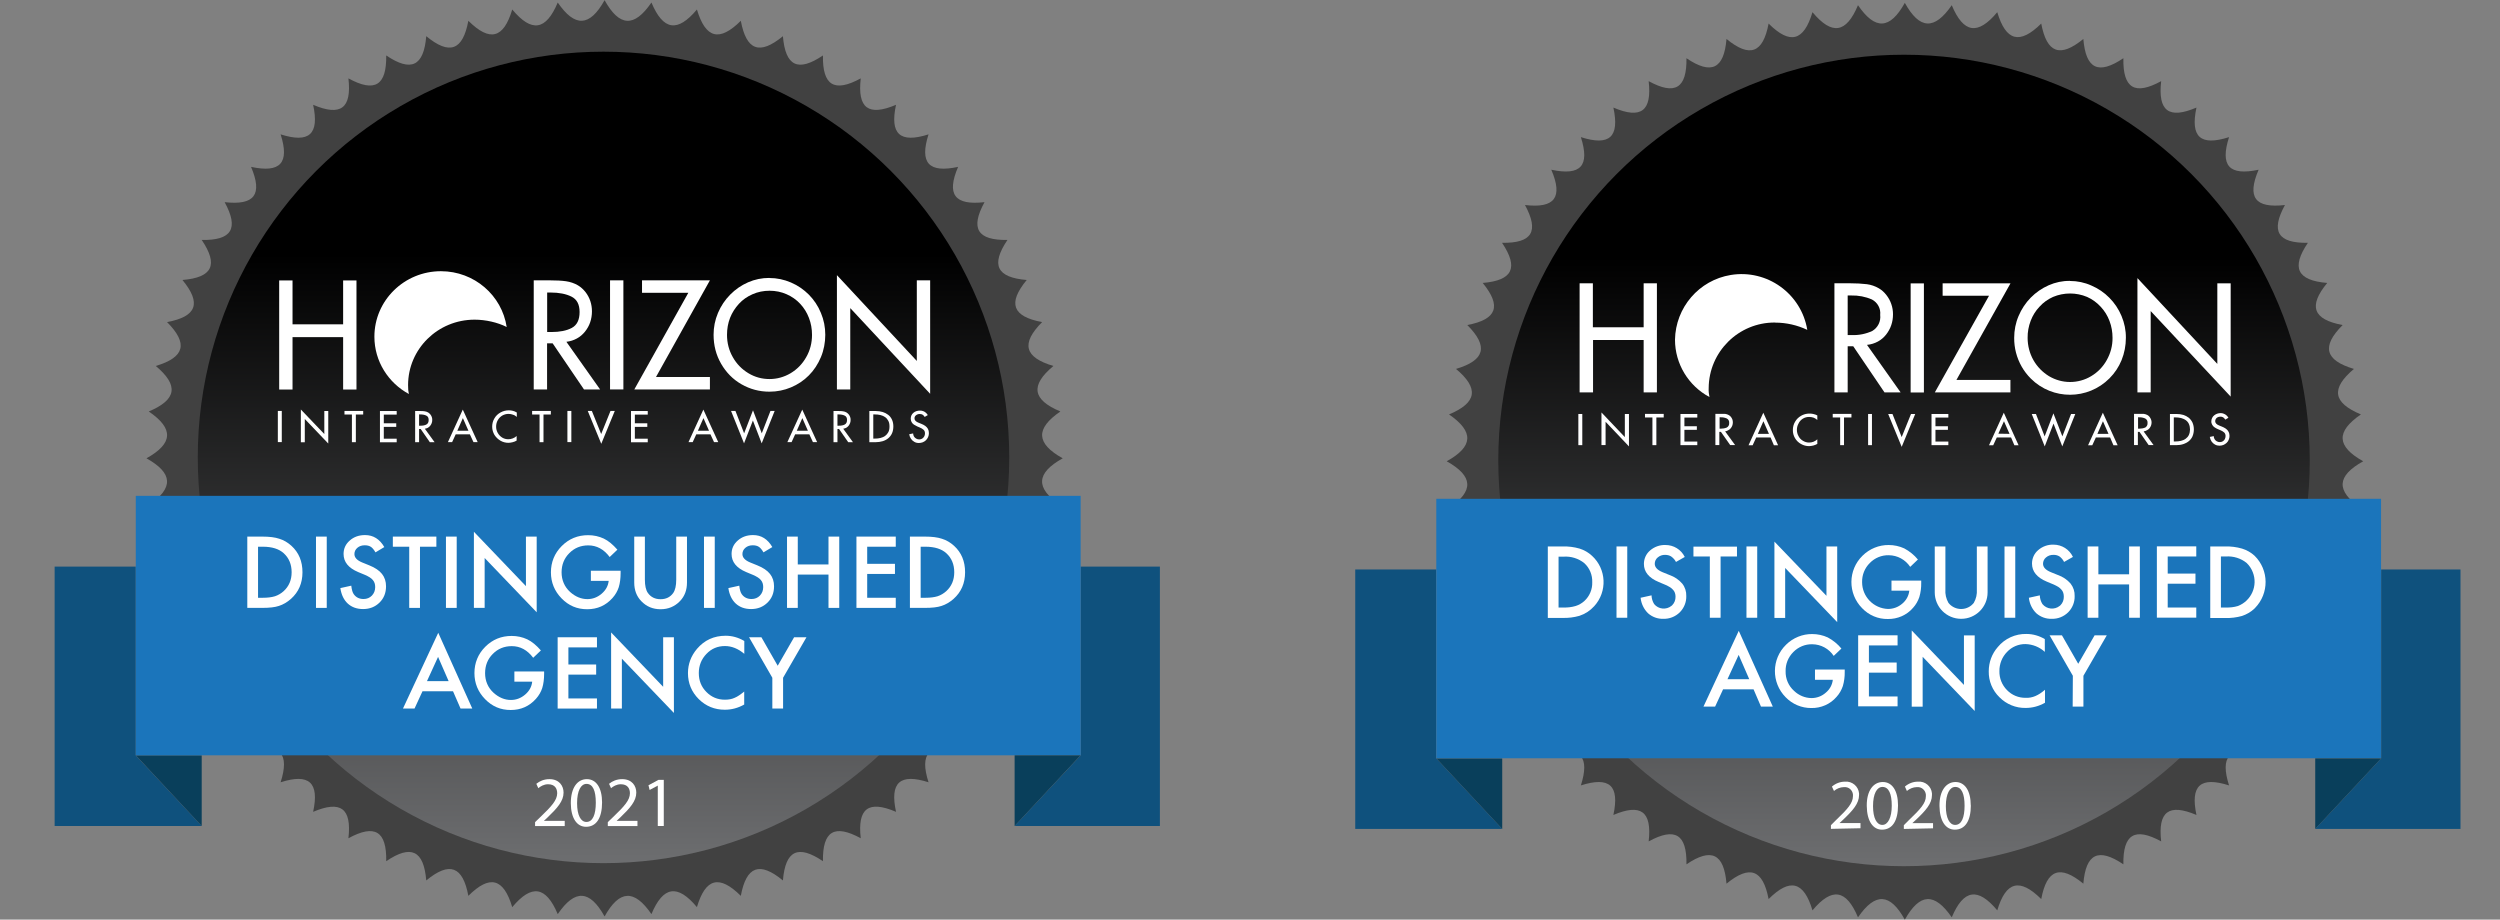 <?xml version="1.0" encoding="UTF-8"?><svg id="a" xmlns="http://www.w3.org/2000/svg" xmlns:xlink="http://www.w3.org/1999/xlink" viewBox="0 0 279.12 102.67"><rect x="0" y="0" width="279.12" height="102.67" fill="#808080" stroke="none"/><defs><style>.d{fill:#fff;}.e{fill:url(#c);}.f{fill:#1b75bb;}.g{fill:url(#b);}.h{fill:#414141;}.i{fill:#093f5b;}.j{fill:none;}.k{fill:#0f517d;}</style><linearGradient id="b" x1="158.16" y1="-10.81" x2="248.75" y2="-10.81" gradientTransform="translate(201.77 254.86) rotate(-90) scale(1 -1)" gradientUnits="userSpaceOnUse"><stop offset="0" stop-color="#6d6e70"/><stop offset=".75" stop-color="#000"/></linearGradient><linearGradient id="c" x1="199.83" y1="91.95" x2="290.42" y2="91.95" gradientTransform="translate(-24.57 296.2) rotate(-90)" gradientUnits="userSpaceOnUse"><stop offset="0" stop-color="#6d6e70"/><stop offset=".75" stop-color="#000"/></linearGradient></defs><g><path class="h" d="M263.85,51.5c-2.98,1.65-3.06,3.3-.26,5.23-3.13,1.32-3.38,2.92-.78,5.08-3.24,.97-3.64,2.51-1.26,4.91-3.3,.62-3.85,2.1-1.72,4.7-3.36,.28-4.04,1.68-2.16,4.47-3.36-.06-4.17,1.27-2.56,4.22-3.34-.38-4.26,.85-2.94,3.94-3.3-.7-4.32,.43-3.3,3.64-3.2-1.02-4.34,0-3.64,3.3-3.09-1.31-4.32-.39-3.94,2.95-2.95-1.61-4.27-.8-4.22,2.56-2.79-1.88-4.19-1.2-4.47,2.16-2.6-2.14-4.08-1.59-4.7,1.72-2.4-2.38-3.94-1.98-4.91,1.26-2.17-2.6-3.76-2.35-5.08,.78-1.93-2.8-3.57-2.72-5.24,.26-1.65-2.98-3.3-3.06-5.23-.26-1.31-3.13-2.91-3.38-5.08-.78-.97-3.24-2.51-3.64-4.9-1.26-.63-3.3-2.1-3.85-4.7-1.72-.28-3.36-1.69-4.04-4.47-2.16,.05-3.36-1.27-4.17-4.22-2.56,.38-3.34-.86-4.26-3.94-2.95,.71-3.3-.43-4.32-3.63-3.3,1.02-3.2,0-4.34-3.3-3.64,1.32-3.09,.39-4.32-2.94-3.94,1.6-2.95,.8-4.27-2.56-4.22,1.88-2.79,1.2-4.19-2.16-4.47,2.13-2.6,1.6-4.08-1.72-4.7,2.38-2.4,1.98-3.94-1.26-4.91,2.6-2.17,2.35-3.76-.78-5.08,2.8-1.92,2.72-3.56-.26-5.23,2.98-1.65,3.06-3.3,.26-5.23,3.13-1.31,3.37-2.91,.78-5.08,3.24-.97,3.64-2.51,1.26-4.9,3.3-.63,3.85-2.1,1.72-4.7,3.35-.28,4.03-1.69,2.16-4.48,3.36,.05,4.16-1.27,2.56-4.22,3.33,.39,4.26-.85,2.94-3.94,3.3,.7,4.32-.43,3.3-3.64,3.2,1.02,4.34,0,3.63-3.3,3.09,1.32,4.32,.39,3.94-2.95,2.95,1.61,4.27,.8,4.22-2.56,2.78,1.88,4.19,1.2,4.47-2.15,2.6,2.13,4.08,1.59,4.7-1.72,2.39,2.38,3.93,1.98,4.9-1.27,2.17,2.6,3.77,2.36,5.08-.78,1.92,2.81,3.57,2.72,5.23-.26,1.65,2.98,3.3,3.07,5.24,.26,1.31,3.14,2.91,3.38,5.08,.78,.97,3.24,2.51,3.64,4.91,1.27,.62,3.3,2.1,3.85,4.7,1.72,.28,3.36,1.68,4.03,4.47,2.15-.06,3.37,1.27,4.17,4.22,2.56-.38,3.34,.85,4.27,3.94,2.95-.7,3.3,.44,4.32,3.64,3.3-1.02,3.2,0,4.34,3.3,3.64-1.32,3.09-.4,4.32,2.94,3.94-1.61,2.95-.8,4.27,2.56,4.22-1.88,2.79-1.2,4.2,2.16,4.48-2.14,2.6-1.59,4.08,1.72,4.7-2.38,2.39-1.98,3.93,1.26,4.9-2.6,2.2-2.35,3.77,.78,5.08-2.8,1.92-2.72,3.57,.26,5.23Z"/><circle class="g" cx="212.58" cy="51.41" r="45.3"/><polygon class="j" points="151.31 92.55 275.23 92.55 279.12 55.69 145.2 55.69 151.31 92.55"/><polygon class="k" points="160.36 84.67 160.36 63.58 151.31 63.58 151.31 92.55 167.72 92.55 160.36 84.67 160.36 84.67"/><polygon class="i" points="160.36 84.67 167.72 92.55 167.72 84.67 160.36 84.67"/><polygon class="k" points="265.85 84.67 265.85 63.58 274.71 63.58 274.71 92.55 258.49 92.55 265.85 84.67 265.85 84.67"/><rect class="f" x="160.36" y="55.69" width="105.48" height="28.97"/><polygon class="i" points="265.85 84.67 258.49 92.55 258.49 84.67 265.85 84.67"/><path class="d" d="M172.81,68.97v-7.96h1.65c.64-.02,1.28,.06,1.9,.24,.51,.16,.98,.43,1.38,.8,1.62,1.48,1.74,4,.25,5.63-.45,.5-1.02,.87-1.66,1.08-.61,.17-1.24,.25-1.87,.23h-1.65Zm1.2-1.14h.55c.46,.01,.91-.04,1.35-.17,.36-.11,.69-.3,.97-.55,.59-.54,.92-1.31,.89-2.11,.03-.8-.29-1.58-.88-2.12-.65-.53-1.49-.79-2.33-.73h-.55v5.68Z"/><path class="d" d="M181.68,61.01v7.96h-1.2v-7.96h1.2Z"/><path class="d" d="M188.09,62.19l-.97,.55c-.13-.25-.32-.46-.55-.62-.2-.12-.43-.17-.66-.17-.3-.01-.6,.09-.83,.29-.21,.17-.33,.43-.33,.7,0,.39,.29,.7,.86,.94l.79,.32c.55,.19,1.04,.52,1.42,.96,.31,.39,.47,.89,.45,1.39,.02,.68-.25,1.34-.73,1.82-.49,.48-1.15,.74-1.83,.72-.63,.02-1.24-.2-1.71-.62-.47-.46-.76-1.07-.83-1.73l1.22-.27c.01,.34,.11,.68,.29,.97,.48,.59,1.35,.68,1.94,.2,.03-.02,.05-.04,.08-.07,.25-.25,.38-.6,.37-.95,0-.15-.02-.29-.07-.43-.04-.11-.1-.22-.18-.31-.1-.12-.22-.22-.35-.31-.17-.1-.34-.19-.52-.27l-.76-.32c-1.1-.46-1.65-1.13-1.65-2.02,0-.58,.25-1.13,.69-1.5,.47-.41,1.08-.63,1.7-.61,.92-.01,1.76,.5,2.17,1.33Z"/><path class="d" d="M192.1,62.13v6.84h-1.2v-6.84h-1.83v-1.1h4.86v1.1h-1.83Z"/><path class="d" d="M196.19,61.01v7.96h-1.2v-7.96h1.2Z"/><path class="d" d="M198.11,68.97v-8.5l5.81,6.05v-5.51h1.2v8.45l-5.81-6.05v5.58h-1.2Z"/><path class="d" d="M211.2,64.82h3.3v.26c.01,.54-.06,1.07-.21,1.58-.15,.44-.38,.85-.7,1.2-.7,.82-1.74,1.27-2.82,1.25-1.08,.02-2.12-.42-2.87-1.21-1.61-1.63-1.59-4.26,.05-5.86,.78-.77,1.83-1.2,2.92-1.19,.6,0,1.2,.13,1.74,.38,.58,.31,1.1,.73,1.52,1.24l-.86,.82c-.53-.8-1.42-1.29-2.39-1.3-.8-.02-1.57,.3-2.12,.87-.57,.56-.88,1.34-.86,2.14,0,1.61,1.28,2.93,2.89,2.99,.59,0,1.15-.21,1.59-.59,.44-.36,.73-.88,.79-1.45h-1.99v-1.13Z"/><path class="d" d="M217.2,61.01v4.8c-.04,.52,.08,1.04,.34,1.5,.62,.78,1.75,.91,2.53,.3,.11-.09,.21-.19,.3-.3,.26-.45,.38-.98,.34-1.5v-4.8h1.2v5.13c0,1.63-1.32,2.95-2.95,2.95s-2.95-1.32-2.95-2.95v-5.13h1.2Z"/><path class="d" d="M225,61.01v7.96h-1.2v-7.96h1.2Z"/><path class="d" d="M231.42,62.19l-.97,.55c-.12-.25-.3-.46-.52-.62-.2-.12-.43-.18-.67-.17-.3-.01-.6,.09-.83,.29-.21,.17-.33,.43-.33,.7,0,.39,.29,.7,.87,.94l.79,.32c.55,.19,1.04,.52,1.42,.96,.31,.4,.47,.89,.45,1.39,.02,.68-.25,1.34-.73,1.82-.49,.48-1.15,.74-1.83,.72-.63,.02-1.24-.2-1.72-.62-.47-.46-.76-1.07-.83-1.73l1.22-.27c.01,.34,.11,.68,.29,.97,.48,.59,1.35,.68,1.94,.2,.03-.02,.05-.04,.08-.07,.25-.25,.38-.6,.37-.95,0-.15-.02-.29-.06-.43-.04-.13-.11-.25-.2-.35-.1-.12-.22-.22-.35-.31-.17-.1-.34-.19-.52-.27l-.77-.32c-1.1-.46-1.65-1.13-1.65-2.02,0-.58,.25-1.13,.69-1.5,.47-.41,1.08-.63,1.71-.61,.93,0,1.77,.53,2.17,1.37Z"/><path class="d" d="M234.28,64.12h3.43v-3.11h1.2v7.96h-1.2v-3.72h-3.43v3.72h-1.2v-7.96h1.2v3.11Z"/><path class="d" d="M245.21,62.13h-3.19v1.91h3.1v1.13h-3.1v2.66h3.19v1.13h-4.4v-7.96h4.4v1.13Z"/><path class="d" d="M246.77,68.97v-7.96h1.65c.64-.02,1.28,.06,1.9,.24,.52,.16,1,.43,1.4,.8,1.62,1.59,1.64,4.2,.05,5.83-.03,.03-.07,.07-.1,.1-.39,.36-.85,.62-1.35,.79-.61,.17-1.24,.25-1.87,.23h-1.68Zm1.2-1.14h.55c.45,.01,.91-.04,1.34-.17,1.5-.58,2.25-2.27,1.66-3.77-.15-.39-.38-.74-.68-1.03-.65-.53-1.49-.79-2.33-.73h-.55v5.7Z"/><path class="d" d="M195.79,76.96h-3.41l-.89,1.93h-1.3l3.94-8.46,3.8,8.46h-1.32l-.83-1.93Zm-.49-1.13l-1.18-2.71-1.25,2.71h2.43Z"/><path class="d" d="M202.66,74.75h3.3v.26c.01,.54-.06,1.07-.21,1.59-.15,.44-.38,.85-.7,1.2-.7,.82-1.74,1.27-2.82,1.25-1.08,.01-2.12-.43-2.87-1.21-1.61-1.63-1.59-4.26,.05-5.86,.78-.77,1.83-1.2,2.92-1.19,.6,0,1.2,.13,1.74,.38,.58,.31,1.1,.73,1.52,1.24l-.86,.82c-.53-.8-1.42-1.29-2.39-1.3-.8-.02-1.56,.3-2.12,.87-.57,.57-.88,1.34-.86,2.14-.02,.84,.32,1.64,.95,2.2,.52,.5,1.21,.79,1.94,.8,.59,0,1.15-.21,1.59-.6,.44-.36,.73-.87,.79-1.44h-1.99v-1.13Z"/><path class="d" d="M211.86,72.06h-3.2v1.91h3.1v1.13h-3.1v2.66h3.2v1.1h-4.4v-7.93h4.4v1.13Z"/><path class="d" d="M213.44,78.89v-8.5l5.83,6.08v-5.53h1.2v8.44l-5.81-6.05v5.57h-1.23Z"/><path class="d" d="M228.3,71.36v1.42c-.59-.54-1.36-.85-2.16-.87-.78-.01-1.53,.31-2.06,.88-.56,.57-.86,1.35-.85,2.14-.02,.79,.29,1.56,.85,2.12,.54,.56,1.29,.87,2.07,.86,.38,.02,.75-.05,1.1-.2,.18-.08,.35-.17,.52-.28,.19-.13,.38-.27,.55-.42v1.45c-.66,.38-1.4,.58-2.16,.58-1.09,.02-2.15-.41-2.92-1.19-.79-.76-1.22-1.81-1.2-2.9,0-1,.35-1.96,1.01-2.71,.78-.95,1.97-1.49,3.2-1.46,.73,0,1.44,.21,2.06,.58Z"/><path class="d" d="M231.43,75.45l-2.6-4.52h1.38l1.82,3.18,1.83-3.18h1.36l-2.61,4.52v3.44h-1.2l.02-3.44Z"/><path class="d" d="M198.2,36.02c1.24,0,2.46,.28,3.58,.81-.67-4.05-4.49-6.79-8.54-6.13-3.55,.58-6.17,3.63-6.23,7.23,0,2.68,1.49,5.14,3.85,6.4-.07-.32-.11-.66-.09-.99,.02-4.07,3.34-7.35,7.4-7.33h.02Z"/><path class="d" d="M176.66,46.22v3.48h-.44v-3.48h.44Z"/><path class="d" d="M178.8,49.7v-3.65l2.61,2.75v-2.58h.46v3.62l-2.61-2.75v2.6h-.46Z"/><path class="d" d="M184.93,46.61v3.09h-.44v-3.09h-.83v-.4h2.09v.4h-.83Z"/><path class="d" d="M187.62,49.7v-3.48h1.88v.4h-1.44v.97h1.39v.4h-1.39v1.31h1.44v.4h-1.88Z"/><path class="d" d="M192.62,48.18l1.1,1.51h-.55l-1.03-1.47h-.18v1.47h-.44v-3.48h.55c.18-.01,.37-.01,.55,0,.14,.02,.27,.06,.39,.13,.1,.05,.18,.13,.25,.21,.07,.09,.12,.19,.16,.29,.03,.1,.05,.21,.05,.32,0,.12-.02,.24-.06,.35-.04,.11-.1,.21-.17,.3-.07,.09-.16,.16-.26,.21-.11,.07-.23,.12-.36,.14Zm-.63-1.58v1.26h.14c.23,0,.46-.04,.67-.13,.18-.1,.28-.3,.26-.51,.02-.21-.08-.4-.27-.5-.21-.09-.44-.14-.68-.13h-.12Z"/><path class="d" d="M197.68,48.84h-1.6l-.4,.87h-.46l1.65-3.63,1.65,3.63h-.47l-.37-.87Zm-.18-.4l-.62-1.41-.62,1.41h1.24Z"/><path class="d" d="M202.9,46.38v.51c-.12-.11-.27-.2-.42-.26-.16-.05-.33-.08-.49-.08-.25,0-.49,.06-.7,.19-.21,.13-.39,.32-.49,.55-.12,.21-.18,.46-.18,.7,0,.25,.06,.49,.18,.7,.11,.22,.28,.4,.49,.52,.21,.13,.44,.2,.69,.2,.17,0,.34-.03,.49-.09,.16-.06,.31-.16,.43-.27v.51c-.14,.08-.29,.14-.44,.18-.15,.04-.31,.06-.47,.07-.32,0-.63-.08-.91-.24-.28-.15-.51-.38-.67-.65-.16-.27-.25-.59-.24-.91,0-.33,.08-.65,.25-.93,.16-.28,.39-.5,.67-.66,.42-.24,.92-.31,1.4-.19,.14,.03,.28,.08,.41,.15Z"/><path class="d" d="M205.88,46.61v3.09h-.43v-3.09h-.83v-.4h2.09v.4h-.83Z"/><path class="d" d="M209,46.22v3.48h-.43v-3.48h.43Z"/><path class="d" d="M211.29,46.22l1.03,2.58,1.04-2.58h.47l-1.51,3.67-1.51-3.67h.48Z"/><path class="d" d="M215.65,49.7v-3.48h1.88v.4h-1.44v.97h1.39v.4h-1.39v1.31h1.44v.4h-1.88Z"/><path class="d" d="M224.54,48.84h-1.6l-.4,.87h-.47l1.65-3.63,1.65,3.63h-.47l-.37-.87Zm-.18-.4l-.62-1.41-.63,1.39,1.24,.02Z"/><path class="d" d="M227.31,46.22l.97,2.5,.98-2.57,1,2.57,.97-2.5h.47l-1.45,3.62-.98-2.55-.98,2.55-1.45-3.62h.46Z"/><path class="d" d="M235.59,48.84h-1.59l-.4,.87h-.47l1.65-3.63,1.65,3.63h-.47l-.37-.87Zm-.18-.4l-.62-1.41-.62,1.41h1.24Z"/><path class="d" d="M239.34,48.18l1.1,1.51h-.55l-1.02-1.47h-.18v1.47h-.43v-3.48h.55c.18-.01,.37-.01,.55,0,.14,.02,.27,.06,.4,.13,.09,.05,.18,.13,.24,.21,.07,.09,.12,.19,.16,.29,.04,.1,.06,.21,.06,.32,0,.12-.02,.24-.06,.35-.04,.11-.1,.21-.17,.3-.07,.09-.16,.16-.26,.21-.11,.07-.24,.12-.37,.14Zm-.63-1.58v1.26h.14c.23,0,.46-.04,.67-.13,.17-.11,.27-.3,.25-.51,.02-.21-.08-.4-.27-.5-.21-.09-.44-.14-.68-.13h-.12Z"/><path class="d" d="M242.27,49.7v-3.48h.72c.26,0,.52,.03,.76,.1,.23,.07,.44,.18,.62,.32,.18,.15,.32,.34,.42,.55,.1,.24,.15,.49,.15,.75,0,.26-.05,.53-.15,.77-.09,.21-.24,.4-.42,.55-.19,.15-.4,.26-.63,.33-.25,.08-.51,.11-.78,.11h-.7Zm.43-3.1v2.69h.15c.22,0,.44-.02,.65-.07,.19-.04,.36-.12,.52-.23,.15-.11,.28-.25,.36-.42,.09-.2,.13-.41,.13-.62,0-.22-.04-.43-.13-.63-.08-.17-.2-.31-.36-.42-.16-.11-.34-.18-.52-.23-.21-.05-.43-.07-.65-.07h-.15Z"/><path class="d" d="M248.8,46.64l-.35,.21c-.06-.1-.14-.18-.23-.25-.1-.06-.21-.09-.33-.08-.1,0-.19,.02-.28,.06-.09,.04-.16,.1-.21,.18-.05,.08-.08,.17-.08,.26,0,.21,.16,.38,.48,.5l.25,.1c.16,.06,.31,.14,.46,.24,.13,.09,.23,.2,.3,.34,.08,.15,.11,.31,.11,.47,0,.15-.03,.3-.09,.43-.05,.13-.13,.25-.24,.35-.1,.1-.23,.17-.36,.23-.14,.05-.28,.08-.43,.08-.18,0-.35-.04-.51-.13-.15-.08-.28-.2-.38-.35-.1-.15-.16-.32-.19-.5l.44-.09c0,.12,.03,.23,.09,.34,.06,.1,.14,.18,.25,.24,.1,.06,.22,.09,.34,.09,.12,0,.23-.03,.33-.09,.1-.06,.18-.15,.23-.25,.05-.11,.08-.22,.08-.34,0-.15-.05-.3-.16-.4-.13-.11-.28-.2-.44-.26l-.24-.1c-.14-.06-.27-.13-.39-.21-.11-.07-.2-.17-.26-.28-.07-.12-.11-.26-.1-.4,0-.13,.03-.26,.09-.37,.05-.11,.13-.21,.23-.29,.1-.08,.21-.14,.32-.18,.13-.04,.26-.07,.39-.07,.12,0,.25,.02,.36,.07,.11,.04,.21,.1,.3,.18,.09,.08,.17,.18,.23,.29Z"/><path class="d" d="M177.86,36.54h5.65v-4.91h1.48v12.18h-1.48v-5.85h-5.65v5.85h-1.5v-12.18h1.48v4.91Z"/><path class="d" d="M208.45,38.51l3.75,5.3h-1.8l-3.49-5.15h-.62v5.15h-1.48v-12.18h1.82c.6,0,1.2,.03,1.8,.1,.47,.06,.93,.22,1.34,.46,.33,.19,.61,.45,.84,.75,.24,.3,.43,.65,.55,1.01,.13,.37,.19,.75,.19,1.14,0,.42-.06,.83-.2,1.23-.13,.38-.33,.73-.58,1.05-.25,.31-.55,.57-.9,.76-.37,.2-.78,.33-1.2,.37Zm-2.16-5.5v4.4h.47c.79,.03,1.57-.13,2.28-.46,.62-.37,.97-1.07,.88-1.79,.08-.71-.29-1.39-.92-1.72-.73-.32-1.52-.47-2.32-.45h-.39Z"/><path class="d" d="M214.8,31.64v12.18h-1.48v-12.18h1.48Z"/><path class="d" d="M218.44,42.42h6.02v1.39h-8.44l6.05-10.79h-5.18v-1.39h7.58l-6.04,10.79Z"/><path class="d" d="M231.11,31.37c.82,0,1.64,.17,2.39,.51,.75,.32,1.43,.78,2,1.36,.58,.58,1.04,1.27,1.36,2.03,.33,.78,.5,1.61,.49,2.45,0,.85-.16,1.7-.48,2.49-.31,.76-.77,1.45-1.35,2.03-2.42,2.43-6.35,2.45-8.78,.03-.4-.4-.74-.84-1.02-1.33-.56-.98-.85-2.09-.84-3.22,0-.84,.16-1.67,.49-2.44,.32-.76,.78-1.46,1.36-2.05,.57-.58,1.25-1.05,2-1.38,.75-.33,1.55-.5,2.37-.49Zm0,11.28c.83,0,1.65-.22,2.36-.65,.73-.43,1.33-1.05,1.74-1.79,.43-.76,.66-1.61,.65-2.49,0-.65-.11-1.29-.34-1.89-.22-.59-.55-1.12-.98-1.58-.43-.47-.94-.84-1.52-1.1-1.21-.51-2.59-.51-3.8,0-.58,.26-1.1,.63-1.52,1.1-.43,.45-.76,.99-.98,1.57-.23,.61-.35,1.25-.34,1.9,0,.87,.22,1.73,.65,2.49,.42,.74,1.02,1.35,1.74,1.79,.71,.42,1.52,.65,2.35,.65Z"/><path class="d" d="M238.64,43.81v-12.76l8.92,9.58v-9h1.49v12.65l-8.93-9.55v9.08h-1.48Z"/><path class="d" d="M204.42,92.55v-.42l.55-.55c1.31-1.25,1.9-1.91,1.91-2.69,.05-.5-.31-.96-.82-1.01-.07,0-.14,0-.2,0-.41,.01-.8,.17-1.1,.43l-.23-.49c.41-.35,.92-.55,1.46-.55,.8-.07,1.5,.52,1.57,1.31,0,.06,0,.12,0,.18,0,.95-.69,1.72-1.77,2.75l-.41,.38h2.34v.58l-3.3,.07Z"/><path class="d" d="M211.91,89.92c0,1.75-.65,2.71-1.79,2.71-1,0-1.68-.94-1.7-2.65s.74-2.67,1.79-2.67,1.7,.97,1.7,2.61Zm-2.79,.08c0,1.34,.41,2.1,1.04,2.1s1.05-.83,1.05-2.14-.32-2.1-1.04-2.1c-.61,0-1.05,.74-1.05,2.14Z"/><path class="d" d="M212.56,92.55v-.42l.55-.55c1.31-1.25,1.91-1.91,1.91-2.69,.05-.5-.32-.96-.82-1.01-.07,0-.13,0-.2,0-.41,.01-.79,.17-1.1,.43l-.22-.49c.4-.35,.92-.55,1.45-.55,.8-.07,1.5,.51,1.57,1.31,0,.06,0,.13,0,.19,0,.95-.69,1.72-1.78,2.75l-.41,.38h2.31v.58l-3.28,.07Z"/><path class="d" d="M220.04,89.92c0,1.75-.65,2.71-1.79,2.71-1.01,0-1.69-.94-1.71-2.65s.75-2.67,1.79-2.67,1.7,.97,1.7,2.61Zm-2.79,.08c0,1.34,.41,2.1,1.04,2.1,.72,0,1.05-.83,1.05-2.14s-.32-2.1-1.04-2.1c-.6,0-1.05,.74-1.05,2.14h0Z"/></g><g><path class="h" d="M118.65,51.17c-2.98,1.66-3.07,3.31-.26,5.23-3.13,1.32-3.37,2.91-.78,5.08-3.24,.97-3.64,2.51-1.26,4.9-3.32,.62-3.86,2.1-1.72,4.7-3.36,.28-4.03,1.69-2.15,4.47-3.36-.06-4.17,1.27-2.56,4.22-3.34-.38-4.26,.85-2.95,3.94-3.28-.71-4.32,.44-3.3,3.63-3.2-1.02-4.34,.02-3.63,3.3-3.09-1.32-4.32-.39-3.94,2.95-2.95-1.61-4.27-.8-4.22,2.56-2.79-1.88-4.19-1.2-4.47,2.15-2.6-2.14-4.08-1.6-4.7,1.72-2.4-2.38-3.94-1.98-4.9,1.26-2.17-2.6-3.77-2.35-5.08,.78-1.92-2.8-3.57-2.72-5.23,.26-1.66-2.98-3.31-3.07-5.23-.26-1.32-3.13-2.91-3.37-5.08-.78-.97-3.24-2.51-3.64-4.9-1.26-.62-3.32-2.1-3.86-4.7-1.72-.28-3.36-1.69-4.03-4.47-2.15,.06-3.36-1.27-4.17-4.22-2.56,.38-3.34-.85-4.26-3.94-2.95,.71-3.28-.44-4.32-3.63-3.3,1.02-3.2-.02-4.34-3.3-3.63,1.32-3.09,.39-4.32-2.95-3.94,1.61-2.95,.8-4.27-2.56-4.22,1.88-2.79,1.2-4.19-2.15-4.47,2.14-2.6,1.6-4.08-1.72-4.7,2.38-2.4,1.98-3.94-1.26-4.9,2.6-2.17,2.35-3.77-.78-5.08,2.8-1.92,2.72-3.57-.26-5.23,2.98-1.66,3.07-3.31,.26-5.23,3.13-1.32,3.37-2.91,.78-5.08,3.24-.97,3.64-2.51,1.26-4.9,3.32-.62,3.86-2.1,1.72-4.7,3.36-.28,4.03-1.69,2.15-4.47,3.36,.06,4.17-1.27,2.56-4.22,3.34,.38,4.26-.85,2.95-3.94,3.28,.71,4.32-.44,3.3-3.63,3.2,1.02,4.34-.02,3.63-3.3,3.09,1.32,4.32,.39,3.94-2.95,2.95,1.61,4.27,.8,4.22-2.56,2.79,1.88,4.19,1.2,4.47-2.15,2.6,2.14,4.08,1.6,4.7-1.72,2.4,2.38,3.94,1.98,4.9-1.26,2.17,2.6,3.77,2.35,5.08-.78,1.92,2.8,3.57,2.72,5.23-.26,1.66,2.98,3.31,3.07,5.23,.26,1.32,3.13,2.91,3.37,5.08,.78,.97,3.24,2.51,3.64,4.9,1.26,.62,3.32,2.1,3.86,4.7,1.72,.28,3.36,1.69,4.03,4.47,2.15-.06,3.36,1.27,4.17,4.22,2.56-.38,3.34,.85,4.26,3.94,2.95-.71,3.28,.44,4.32,3.63,3.3-1.02,3.2,.02,4.34,3.3,3.63-1.32,3.09-.39,4.32,2.95,3.94-1.61,2.95-.8,4.27,2.56,4.22-1.88,2.79-1.2,4.19,2.15,4.47-2.14,2.6-1.6,4.08,1.72,4.7-2.38,2.4-1.98,3.94,1.26,4.9-2.6,2.17-2.35,3.77,.78,5.08-2.8,1.92-2.72,3.57,.26,5.23Z"/><circle class="e" cx="67.38" cy="51.07" r="45.3"/><g><polygon class="j" points="6.1 92.22 130.03 92.22 133.92 55.36 0 55.36 6.1 92.22"/><polygon class="k" points="15.16 84.33 15.16 63.26 6.1 63.26 6.1 92.22 22.52 92.22 15.15 84.33 15.16 84.33"/><polygon class="i" points="15.16 84.33 22.52 92.22 22.52 84.33 15.16 84.33"/><polygon class="k" points="120.64 84.33 120.64 63.26 129.5 63.26 129.5 92.22 113.28 92.22 120.65 84.33 120.64 84.33"/><rect class="f" x="15.16" y="55.36" width="105.49" height="28.97"/><polygon class="i" points="120.64 84.33 113.28 92.22 113.28 84.33 120.64 84.33"/></g><g><path class="d" d="M27.61,67.87v-7.96h1.67c.8,0,1.43,.08,1.9,.24,.5,.15,.95,.42,1.36,.79,.82,.75,1.23,1.73,1.23,2.95s-.43,2.21-1.28,2.97c-.43,.38-.88,.64-1.35,.79-.44,.15-1.06,.22-1.87,.22h-1.65Zm1.2-1.13h.54c.54,0,.99-.06,1.35-.17,.36-.12,.68-.31,.97-.57,.59-.54,.89-1.24,.89-2.11s-.29-1.58-.88-2.12c-.53-.48-1.3-.73-2.33-.73h-.54v5.7Z"/><path class="d" d="M36.48,59.91v7.96h-1.2v-7.96h1.2Z"/><path class="d" d="M42.89,61.09l-.97,.58c-.18-.32-.36-.52-.52-.62-.17-.11-.39-.17-.67-.17-.33,0-.61,.09-.83,.28-.22,.19-.33,.42-.33,.7,0,.39,.29,.7,.87,.94l.79,.32c.65,.26,1.12,.58,1.42,.96s.45,.84,.45,1.38c0,.73-.24,1.34-.73,1.82-.49,.48-1.1,.72-1.83,.72-.69,0-1.26-.2-1.71-.61-.44-.41-.72-.98-.83-1.73l1.22-.27c.05,.47,.15,.79,.29,.97,.25,.34,.61,.52,1.08,.52,.37,0,.69-.13,.93-.38s.37-.57,.37-.95c0-.15-.02-.3-.06-.43-.04-.13-.11-.25-.2-.36-.09-.11-.21-.21-.35-.3s-.32-.18-.52-.27l-.77-.32c-1.09-.46-1.63-1.13-1.63-2.02,0-.6,.23-1.1,.69-1.5,.46-.41,1.03-.61,1.71-.61,.92,0,1.63,.45,2.15,1.34Z"/><path class="d" d="M46.89,61.04v6.83h-1.2v-6.83h-1.83v-1.13h4.86v1.13h-1.83Z"/><path class="d" d="M50.99,59.91v7.96h-1.2v-7.96h1.2Z"/><path class="d" d="M52.91,67.87v-8.5l5.81,6.07v-5.53h1.2v8.45l-5.81-6.06v5.57h-1.2Z"/><path class="d" d="M66,63.72h3.29v.26c0,.6-.07,1.13-.21,1.59-.14,.43-.37,.83-.7,1.2-.74,.83-1.68,1.25-2.82,1.25s-2.07-.4-2.86-1.21c-.79-.81-1.19-1.78-1.19-2.91s.4-2.13,1.21-2.94c.81-.81,1.79-1.21,2.95-1.21,.62,0,1.2,.13,1.74,.38,.52,.25,1.02,.67,1.52,1.24l-.86,.82c-.65-.87-1.45-1.3-2.39-1.3-.84,0-1.55,.29-2.12,.87-.57,.57-.86,1.29-.86,2.14s.32,1.62,.95,2.19c.59,.53,1.24,.8,1.93,.8,.59,0,1.12-.2,1.59-.6,.47-.4,.73-.88,.79-1.44h-1.99v-1.13Z"/><path class="d" d="M72,59.91v4.8c0,.68,.11,1.18,.34,1.5,.33,.46,.8,.69,1.41,.69s1.08-.23,1.41-.69c.22-.31,.34-.81,.34-1.5v-4.8h1.2v5.13c0,.84-.26,1.53-.78,2.07-.59,.61-1.31,.91-2.17,.91s-1.58-.3-2.16-.91c-.52-.54-.78-1.23-.78-2.07v-5.13h1.2Z"/><path class="d" d="M79.8,59.91v7.96h-1.2v-7.96h1.2Z"/><path class="d" d="M86.21,61.09l-.97,.58c-.18-.32-.36-.52-.52-.62-.17-.11-.39-.17-.67-.17-.33,0-.61,.09-.83,.28-.22,.19-.33,.42-.33,.7,0,.39,.29,.7,.87,.94l.79,.32c.65,.26,1.12,.58,1.42,.96s.45,.84,.45,1.38c0,.73-.24,1.34-.73,1.82-.49,.48-1.1,.72-1.83,.72-.69,0-1.26-.2-1.71-.61-.44-.41-.72-.98-.83-1.73l1.22-.27c.05,.47,.15,.79,.29,.97,.25,.34,.61,.52,1.08,.52,.37,0,.69-.13,.93-.38s.37-.57,.37-.95c0-.15-.02-.3-.06-.43-.04-.13-.11-.25-.2-.36-.09-.11-.21-.21-.35-.3s-.32-.18-.52-.27l-.77-.32c-1.09-.46-1.63-1.13-1.63-2.02,0-.6,.23-1.1,.69-1.5,.46-.41,1.03-.61,1.71-.61,.92,0,1.63,.45,2.15,1.34Z"/><path class="d" d="M89.07,63.02h3.43v-3.11h1.2v7.96h-1.2v-3.72h-3.43v3.72h-1.2v-7.96h1.2v3.11Z"/><path class="d" d="M100.01,61.04h-3.19v1.91h3.1v1.13h-3.1v2.66h3.19v1.13h-4.39v-7.96h4.39v1.13Z"/><path class="d" d="M101.59,67.87v-7.96h1.67c.8,0,1.43,.08,1.9,.24,.5,.15,.95,.42,1.36,.79,.82,.75,1.23,1.73,1.23,2.95s-.43,2.21-1.28,2.97c-.43,.38-.88,.64-1.35,.79-.44,.15-1.06,.22-1.87,.22h-1.65Zm1.2-1.13h.54c.54,0,.99-.06,1.35-.17,.36-.12,.68-.31,.97-.57,.59-.54,.89-1.24,.89-2.11s-.29-1.58-.88-2.12c-.53-.48-1.3-.73-2.33-.73h-.54v5.7Z"/><path class="d" d="M50.58,77.18h-3.41l-.89,1.93h-1.29l3.94-8.46,3.8,8.46h-1.31l-.84-1.93Zm-.49-1.13l-1.18-2.71-1.24,2.71h2.42Z"/><path class="d" d="M57.46,74.97h3.29v.26c0,.6-.07,1.13-.21,1.59-.14,.43-.37,.83-.7,1.2-.74,.83-1.68,1.25-2.82,1.25s-2.07-.4-2.86-1.21c-.79-.81-1.19-1.78-1.19-2.91s.4-2.13,1.21-2.94c.81-.81,1.79-1.21,2.95-1.21,.62,0,1.2,.13,1.74,.38,.52,.25,1.02,.67,1.52,1.24l-.86,.82c-.65-.87-1.45-1.3-2.39-1.3-.84,0-1.55,.29-2.12,.87-.57,.57-.86,1.29-.86,2.15s.32,1.62,.95,2.19c.59,.53,1.24,.8,1.93,.8,.59,0,1.12-.2,1.59-.6,.47-.4,.73-.88,.79-1.44h-1.99v-1.13Z"/><path class="d" d="M66.65,72.28h-3.19v1.91h3.1v1.13h-3.1v2.66h3.19v1.13h-4.39v-7.96h4.39v1.13Z"/><path class="d" d="M68.23,79.11v-8.5l5.81,6.07v-5.53h1.2v8.45l-5.81-6.06v5.57h-1.2Z"/><path class="d" d="M83.1,71.58v1.42c-.69-.58-1.41-.87-2.16-.87-.82,0-1.51,.29-2.07,.88-.56,.58-.85,1.3-.85,2.14s.28,1.54,.85,2.11c.56,.57,1.25,.86,2.07,.86,.42,0,.78-.07,1.08-.21,.16-.07,.34-.16,.51-.28,.18-.12,.36-.26,.56-.42v1.45c-.69,.39-1.41,.58-2.17,.58-1.14,0-2.11-.4-2.91-1.19-.8-.8-1.2-1.77-1.2-2.9,0-1.01,.34-1.92,1.01-2.71,.83-.97,1.89-1.46,3.2-1.46,.71,0,1.41,.19,2.07,.58Z"/><path class="d" d="M86.23,75.67l-2.6-4.52h1.38l1.82,3.18,1.83-3.18h1.38l-2.61,4.52v3.44h-1.2v-3.44Z"/></g><g><path class="d" d="M52.99,35.69c1.22,0,2.56,.3,3.58,.82-.53-3.52-3.61-6.23-7.34-6.23-4.1,0-7.43,3.27-7.43,7.31,0,2.76,1.56,5.16,3.85,6.4-.07-.32-.09-.53-.09-.99,0-4.04,3.32-7.31,7.43-7.31Z"/><g><path class="d" d="M31.46,45.88v3.48h-.44v-3.48h.44Z"/><path class="d" d="M33.59,49.37v-3.65l2.62,2.74v-2.57h.44v3.63l-2.62-2.74v2.6h-.44Z"/><path class="d" d="M39.73,46.28v3.09h-.44v-3.09h-.83v-.4h2.09v.4h-.83Z"/><path class="d" d="M42.42,49.37v-3.48h1.87v.4h-1.44v.97h1.39v.4h-1.39v1.32h1.44v.4h-1.87Z"/><path class="d" d="M47.42,47.85l1.1,1.52h-.53l-1.02-1.47h-.18v1.47h-.44v-3.48h.53c.21,0,.39,0,.53,.03,.14,.02,.27,.06,.39,.13,.09,.06,.18,.13,.25,.22,.07,.09,.12,.18,.16,.29,.04,.11,.05,.21,.05,.33,0,.13-.02,.24-.06,.35-.04,.11-.1,.21-.17,.3s-.16,.16-.26,.22c-.1,.05-.21,.09-.34,.11Zm-.63-1.58v1.26h.14c.28,0,.5-.04,.67-.13,.17-.09,.26-.26,.26-.51s-.09-.41-.27-.49c-.18-.09-.41-.13-.68-.13h-.12Z"/><path class="d" d="M52.48,48.49h-1.6l-.4,.87h-.47l1.66-3.63,1.66,3.63h-.47l-.4-.87Zm-.18-.4l-.62-1.41-.62,1.41h1.24Z"/><path class="d" d="M57.7,46.04v.51c-.12-.11-.26-.2-.43-.25-.16-.06-.33-.09-.5-.09-.25,0-.49,.07-.7,.19-.21,.13-.38,.3-.5,.52-.12,.22-.18,.45-.18,.71s.06,.48,.18,.7c.12,.22,.29,.39,.49,.52,.21,.13,.44,.19,.69,.19,.17,0,.33-.03,.49-.09,.16-.06,.31-.15,.44-.27v.51c-.13,.08-.28,.14-.44,.18-.17,.04-.32,.07-.47,.07-.32,0-.63-.08-.9-.24s-.5-.38-.67-.65c-.16-.28-.25-.58-.25-.91s.08-.65,.25-.93c.16-.28,.39-.5,.68-.66s.6-.24,.93-.24c.16,0,.31,.02,.46,.06s.29,.1,.42,.18Z"/><path class="d" d="M60.68,46.28v3.09h-.44v-3.09h-.83v-.4h2.09v.4h-.83Z"/><path class="d" d="M63.79,45.88v3.48h-.44v-3.48h.44Z"/><path class="d" d="M66.08,45.88l1.04,2.58,1.04-2.58h.48l-1.51,3.67-1.51-3.67h.48Z"/><path class="d" d="M70.45,49.37v-3.48h1.87v.4h-1.44v.97h1.39v.4h-1.39v1.32h1.44v.4h-1.87Z"/><path class="d" d="M79.34,48.49h-1.6l-.4,.87h-.47l1.66-3.63,1.66,3.63h-.47l-.4-.87Zm-.18-.4l-.62-1.41-.62,1.41h1.24Z"/><path class="d" d="M82.11,45.88l.97,2.5,.99-2.57,.98,2.57,.97-2.5h.47l-1.45,3.62-.98-2.55-.99,2.55-1.45-3.62h.47Z"/><path class="d" d="M90.38,48.49h-1.6l-.4,.87h-.47l1.66-3.63,1.66,3.63h-.47l-.4-.87Zm-.18-.4l-.62-1.41-.62,1.41h1.24Z"/><path class="d" d="M94.13,47.85l1.1,1.52h-.53l-1.02-1.47h-.18v1.47h-.44v-3.48h.53c.21,0,.39,0,.53,.03,.14,.02,.27,.06,.39,.13,.09,.06,.18,.13,.25,.22,.07,.09,.12,.18,.16,.29,.04,.11,.05,.21,.05,.33,0,.13-.02,.24-.06,.35-.04,.11-.1,.21-.17,.3s-.16,.16-.26,.22c-.1,.05-.21,.09-.34,.11Zm-.63-1.58v1.26h.14c.28,0,.5-.04,.67-.13,.17-.09,.26-.26,.26-.51s-.09-.41-.27-.49c-.18-.09-.41-.13-.68-.13h-.12Z"/><path class="d" d="M97.06,49.37v-3.48h.72c.28,0,.53,.04,.77,.11,.23,.07,.44,.18,.62,.32,.18,.14,.32,.32,.42,.54s.15,.47,.15,.75-.05,.55-.15,.77c-.1,.22-.24,.4-.42,.55-.18,.15-.39,.26-.63,.33-.24,.07-.5,.11-.78,.11h-.71Zm.44-3.09v2.69h.15c.24,0,.45-.02,.65-.07,.19-.05,.37-.12,.52-.23,.15-.11,.27-.25,.36-.42,.09-.17,.13-.38,.13-.63s-.04-.46-.13-.63c-.09-.17-.2-.31-.36-.42-.15-.11-.32-.18-.52-.23-.2-.05-.41-.07-.65-.07h-.15Z"/><path class="d" d="M103.59,46.34l-.35,.21c-.07-.11-.14-.19-.23-.25-.09-.05-.2-.08-.33-.08-.1,0-.19,.02-.28,.06-.09,.04-.16,.1-.22,.17-.06,.08-.08,.16-.08,.26,0,.21,.16,.38,.49,.5l.25,.1c.18,.07,.33,.15,.46,.24,.13,.09,.22,.2,.3,.33,.07,.13,.11,.29,.11,.48,0,.16-.03,.3-.09,.44-.06,.13-.14,.25-.24,.35-.1,.1-.22,.17-.36,.23-.14,.05-.28,.08-.43,.08-.19,0-.36-.04-.51-.13-.15-.08-.28-.2-.38-.35-.1-.15-.16-.31-.19-.5l.44-.09c0,.12,.03,.24,.09,.34s.14,.18,.25,.24c.1,.06,.22,.09,.34,.09s.23-.03,.33-.09,.17-.15,.23-.25,.08-.22,.08-.34c0-.17-.05-.3-.16-.4s-.25-.18-.44-.26l-.24-.1c-.15-.07-.28-.14-.39-.21-.11-.07-.2-.17-.26-.28s-.1-.24-.1-.39c0-.14,.03-.26,.08-.37s.13-.21,.23-.29c.09-.08,.2-.14,.33-.18s.25-.06,.39-.06,.25,.02,.36,.06c.11,.04,.21,.1,.3,.18,.09,.08,.17,.17,.23,.29Z"/></g></g><g><path class="d" d="M32.66,36.21h5.65v-4.9h1.49v12.18h-1.49v-5.85h-5.65v5.85h-1.49v-12.18h1.49v4.9Z"/><path class="d" d="M63.25,38.18l3.75,5.3h-1.8l-3.5-5.15h-.62v5.15h-1.49v-12.18h1.8c.72,0,1.32,.03,1.8,.1s.93,.22,1.34,.46c.32,.19,.6,.45,.84,.75,.24,.31,.42,.65,.54,1.01s.18,.75,.18,1.14c0,.44-.07,.85-.2,1.23-.13,.38-.33,.73-.58,1.04-.25,.31-.55,.57-.9,.76s-.73,.32-1.17,.37Zm-2.16-5.52v4.41h.47c.94,0,1.7-.15,2.28-.46s.87-.9,.87-1.77-.31-1.43-.92-1.73c-.61-.3-1.38-.45-2.32-.45h-.39Z"/><path class="d" d="M69.6,31.3v12.18h-1.49v-12.18h1.49Z"/><path class="d" d="M73.24,42.09h6.02v1.39h-8.44l6.03-10.79h-5.17v-1.39h7.58l-6.02,10.79Z"/><path class="d" d="M85.91,31.04c.83,0,1.63,.17,2.4,.5,.77,.33,1.43,.79,2,1.36,.57,.58,1.02,1.25,1.34,2.03,.33,.78,.49,1.6,.49,2.45s-.16,1.72-.49,2.5-.77,1.46-1.34,2.03c-.57,.58-1.24,1.02-2,1.34-.76,.32-1.56,.48-2.4,.48-1.13,0-2.17-.28-3.13-.83s-1.71-1.32-2.27-2.29c-.56-.97-.84-2.05-.84-3.23,0-.85,.16-1.66,.49-2.44s.78-1.45,1.36-2.04c.58-.59,1.25-1.05,2-1.38s1.55-.49,2.38-.49Zm0,11.28c.84,0,1.63-.22,2.36-.65,.73-.44,1.31-1.03,1.74-1.79,.43-.75,.65-1.58,.65-2.49,0-.66-.11-1.29-.34-1.89s-.55-1.12-.98-1.58c-.43-.46-.93-.81-1.52-1.07s-1.22-.39-1.9-.39-1.31,.13-1.9,.39c-.59,.26-1.1,.61-1.52,1.07s-.76,.98-.99,1.57c-.23,.59-.34,1.22-.34,1.9,0,.9,.22,1.74,.65,2.49,.43,.76,1.01,1.35,1.74,1.79s1.51,.65,2.36,.65Z"/><path class="d" d="M93.44,43.48v-12.76l8.92,9.58v-9h1.49v12.67l-8.92-9.57v9.08h-1.49Z"/></g><g><path class="d" d="M59.74,92.22v-.43l.55-.53c1.31-1.25,1.91-1.92,1.92-2.69,0-.52-.25-1.01-1.02-1.01-.47,0-.85,.24-1.09,.44l-.22-.49c.36-.3,.86-.52,1.46-.52,1.11,0,1.58,.76,1.58,1.5,0,.95-.69,1.72-1.77,2.76l-.41,.38v.02h2.31v.58h-3.29Z"/><path class="d" d="M67.22,89.59c0,1.75-.65,2.72-1.79,2.72-1.01,0-1.69-.94-1.7-2.64,0-1.73,.74-2.68,1.79-2.68s1.7,.97,1.7,2.6Zm-2.79,.08c0,1.34,.41,2.1,1.04,2.1,.71,0,1.05-.83,1.05-2.15s-.32-2.1-1.04-2.1c-.61,0-1.05,.74-1.05,2.15Z"/><path class="d" d="M67.86,92.22v-.43l.55-.53c1.31-1.25,1.91-1.92,1.92-2.69,0-.52-.25-1.01-1.02-1.01-.47,0-.85,.24-1.09,.44l-.22-.49c.36-.3,.86-.52,1.46-.52,1.11,0,1.58,.76,1.58,1.5,0,.95-.69,1.72-1.77,2.76l-.41,.38v.02h2.31v.58h-3.29Z"/><path class="d" d="M73.44,87.72h-.02l-.89,.48-.13-.53,1.12-.6h.59v5.15h-.67v-4.5Z"/></g></g></svg>